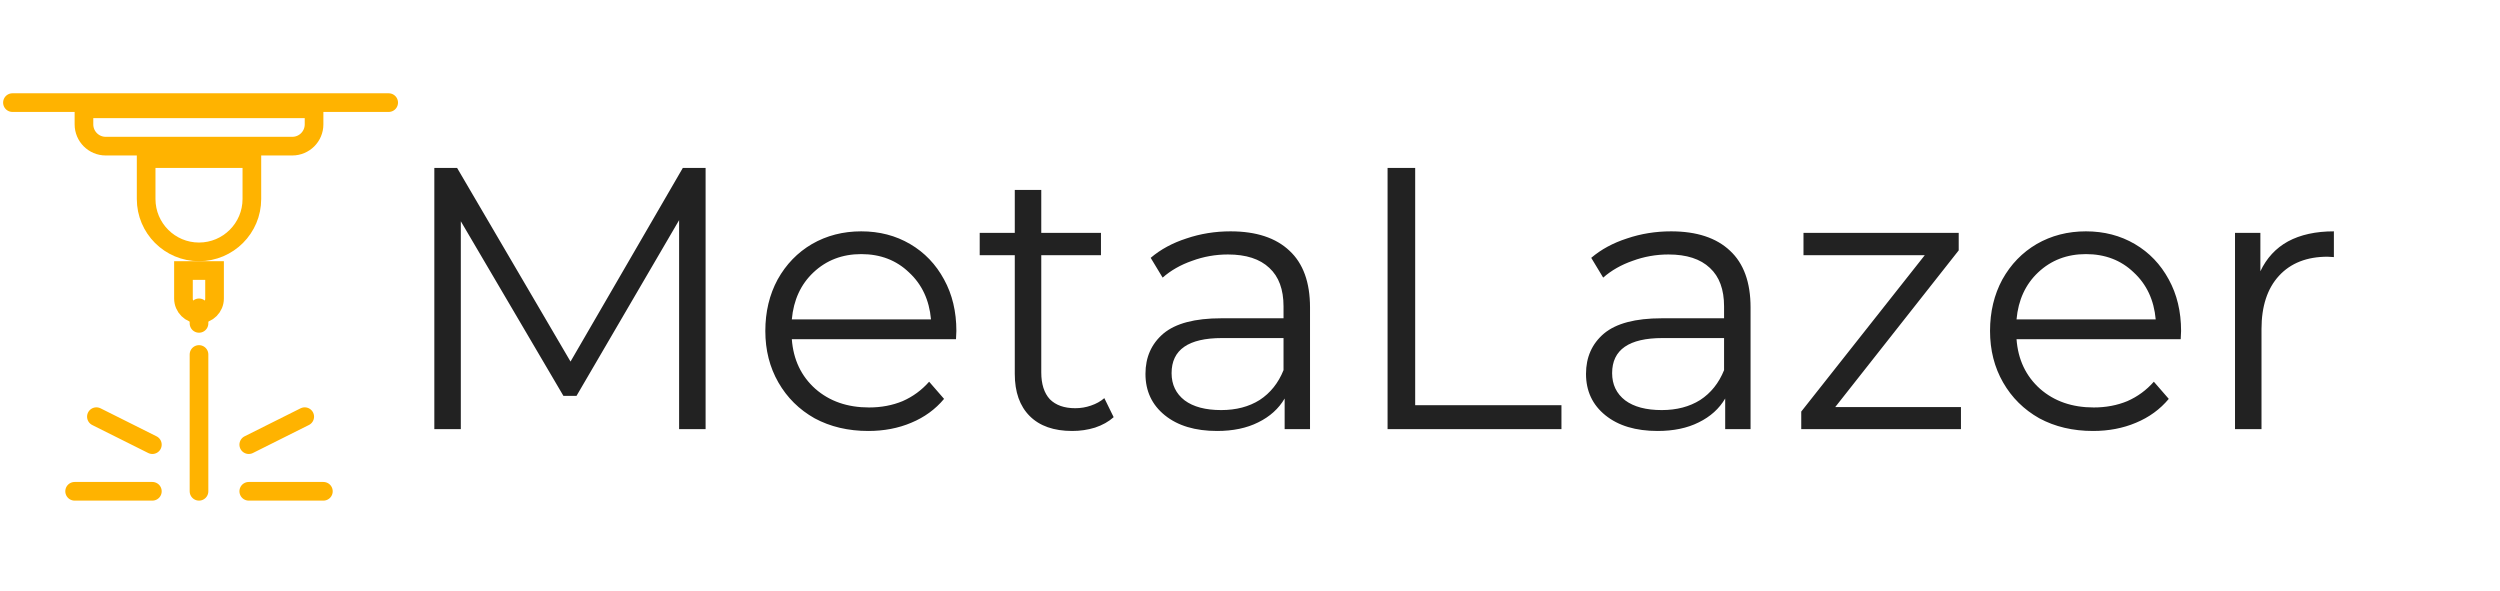 <?xml version="1.0" encoding="UTF-8"?> <svg xmlns="http://www.w3.org/2000/svg" width="402" height="95" viewBox="0 0 402 95" fill="none"> <path d="M32 49.5V52M32 57V79M40 71.5L49 67M40 79H52M24.5 71.5L15.5 67M24.5 79H12" stroke="#FFB300" stroke-width="3" stroke-linecap="round" stroke-linejoin="round"></path> <path d="M2 16.5H62.5" stroke="#FFB300" stroke-width="3" stroke-linecap="round"></path> <path d="M13.5 17.5H50.5V20C50.5 21.933 48.933 23.5 47 23.5H17C15.067 23.5 13.5 21.933 13.5 20V17.5Z" stroke="#FFB300" stroke-width="3"></path> <path d="M23.5 25.5H40.5V32C40.5 36.694 36.694 40.5 32 40.5C27.306 40.5 23.5 36.694 23.5 32V25.5Z" stroke="#FFB300" stroke-width="3"></path> <path d="M29.5 43.5H34.5V48C34.5 49.381 33.381 50.5 32 50.5C30.619 50.5 29.5 49.381 29.5 48V43.5Z" stroke="#FFB300" stroke-width="3"></path> <path d="M113.46 27V69H109.2V35.4L92.7 63.66H90.6L74.1 35.58V69H69.84V27H73.5L91.74 58.14L109.8 27H113.46ZM153.725 54.54H127.325C127.565 57.82 128.825 60.48 131.105 62.52C133.385 64.52 136.265 65.52 139.745 65.52C141.705 65.52 143.505 65.18 145.145 64.5C146.785 63.78 148.205 62.74 149.405 61.38L151.805 64.14C150.405 65.82 148.645 67.1 146.525 67.98C144.445 68.86 142.145 69.3 139.625 69.3C136.385 69.3 133.505 68.62 130.985 67.26C128.505 65.86 126.565 63.94 125.165 61.5C123.765 59.06 123.065 56.3 123.065 53.22C123.065 50.14 123.725 47.38 125.045 44.94C126.405 42.5 128.245 40.6 130.565 39.24C132.925 37.88 135.565 37.2 138.485 37.2C141.405 37.2 144.025 37.88 146.345 39.24C148.665 40.6 150.485 42.5 151.805 44.94C153.125 47.34 153.785 50.1 153.785 53.22L153.725 54.54ZM138.485 40.86C135.445 40.86 132.885 41.84 130.805 43.8C128.765 45.72 127.605 48.24 127.325 51.36H149.705C149.425 48.24 148.245 45.72 146.165 43.8C144.125 41.84 141.565 40.86 138.485 40.86ZM179.076 67.08C178.276 67.8 177.276 68.36 176.076 68.76C174.916 69.12 173.696 69.3 172.416 69.3C169.456 69.3 167.176 68.5 165.576 66.9C163.976 65.3 163.176 63.04 163.176 60.12V41.04H157.536V37.44H163.176V30.54H167.436V37.44H177.036V41.04H167.436V59.88C167.436 61.76 167.896 63.2 168.816 64.2C169.776 65.16 171.136 65.64 172.896 65.64C173.776 65.64 174.616 65.5 175.416 65.22C176.256 64.94 176.976 64.54 177.576 64.02L179.076 67.08ZM197.871 37.2C201.991 37.2 205.151 38.24 207.351 40.32C209.551 42.36 210.651 45.4 210.651 49.44V69H206.571V64.08C205.611 65.72 204.191 67 202.311 67.92C200.471 68.84 198.271 69.3 195.711 69.3C192.191 69.3 189.391 68.46 187.311 66.78C185.231 65.1 184.191 62.88 184.191 60.12C184.191 57.44 185.151 55.28 187.071 53.64C189.031 52 192.131 51.18 196.371 51.18H206.391V49.26C206.391 46.54 205.631 44.48 204.111 43.08C202.591 41.64 200.371 40.92 197.451 40.92C195.451 40.92 193.531 41.26 191.691 41.94C189.851 42.58 188.271 43.48 186.951 44.64L185.031 41.46C186.631 40.1 188.551 39.06 190.791 38.34C193.031 37.58 195.391 37.2 197.871 37.2ZM196.371 65.94C198.771 65.94 200.831 65.4 202.551 64.32C204.271 63.2 205.551 61.6 206.391 59.52V54.36H196.491C191.091 54.36 188.391 56.24 188.391 60C188.391 61.84 189.091 63.3 190.491 64.38C191.891 65.42 193.851 65.94 196.371 65.94ZM223.121 27H227.561V65.16H251.081V69H223.121V27ZM268.71 37.2C272.83 37.2 275.99 38.24 278.19 40.32C280.39 42.36 281.49 45.4 281.49 49.44V69H277.41V64.08C276.45 65.72 275.03 67 273.15 67.92C271.31 68.84 269.11 69.3 266.55 69.3C263.03 69.3 260.23 68.46 258.15 66.78C256.07 65.1 255.03 62.88 255.03 60.12C255.03 57.44 255.99 55.28 257.91 53.64C259.87 52 262.97 51.18 267.21 51.18H277.23V49.26C277.23 46.54 276.47 44.48 274.95 43.08C273.43 41.64 271.21 40.92 268.29 40.92C266.29 40.92 264.37 41.26 262.53 41.94C260.69 42.58 259.11 43.48 257.79 44.64L255.87 41.46C257.47 40.1 259.39 39.06 261.63 38.34C263.87 37.58 266.23 37.2 268.71 37.2ZM267.21 65.94C269.61 65.94 271.67 65.4 273.39 64.32C275.11 63.2 276.39 61.6 277.23 59.52V54.36H267.33C261.93 54.36 259.23 56.24 259.23 60C259.23 61.84 259.93 63.3 261.33 64.38C262.73 65.42 264.69 65.94 267.21 65.94ZM315.321 65.46V69H289.641V66.18L309.501 41.04H290.001V37.44H314.961V40.26L295.101 65.46H315.321ZM350.658 54.54H324.258C324.498 57.82 325.758 60.48 328.038 62.52C330.318 64.52 333.198 65.52 336.678 65.52C338.638 65.52 340.438 65.18 342.078 64.5C343.718 63.78 345.138 62.74 346.338 61.38L348.738 64.14C347.338 65.82 345.578 67.1 343.458 67.98C341.378 68.86 339.078 69.3 336.558 69.3C333.318 69.3 330.438 68.62 327.918 67.26C325.438 65.86 323.498 63.94 322.098 61.5C320.698 59.06 319.998 56.3 319.998 53.22C319.998 50.14 320.658 47.38 321.978 44.94C323.338 42.5 325.178 40.6 327.498 39.24C329.858 37.88 332.498 37.2 335.418 37.2C338.338 37.2 340.958 37.88 343.278 39.24C345.598 40.6 347.418 42.5 348.738 44.94C350.058 47.34 350.718 50.1 350.718 53.22L350.658 54.54ZM335.418 40.86C332.378 40.86 329.818 41.84 327.738 43.8C325.698 45.72 324.538 48.24 324.258 51.36H346.638C346.358 48.24 345.178 45.72 343.098 43.8C341.058 41.84 338.498 40.86 335.418 40.86ZM363.469 43.62C364.469 41.5 365.949 39.9 367.909 38.82C369.909 37.74 372.369 37.2 375.289 37.2V41.34L374.269 41.28C370.949 41.28 368.349 42.3 366.469 44.34C364.589 46.38 363.649 49.24 363.649 52.92V69H359.389V37.44H363.469V43.62Z" fill="#222222"></path> </svg> 